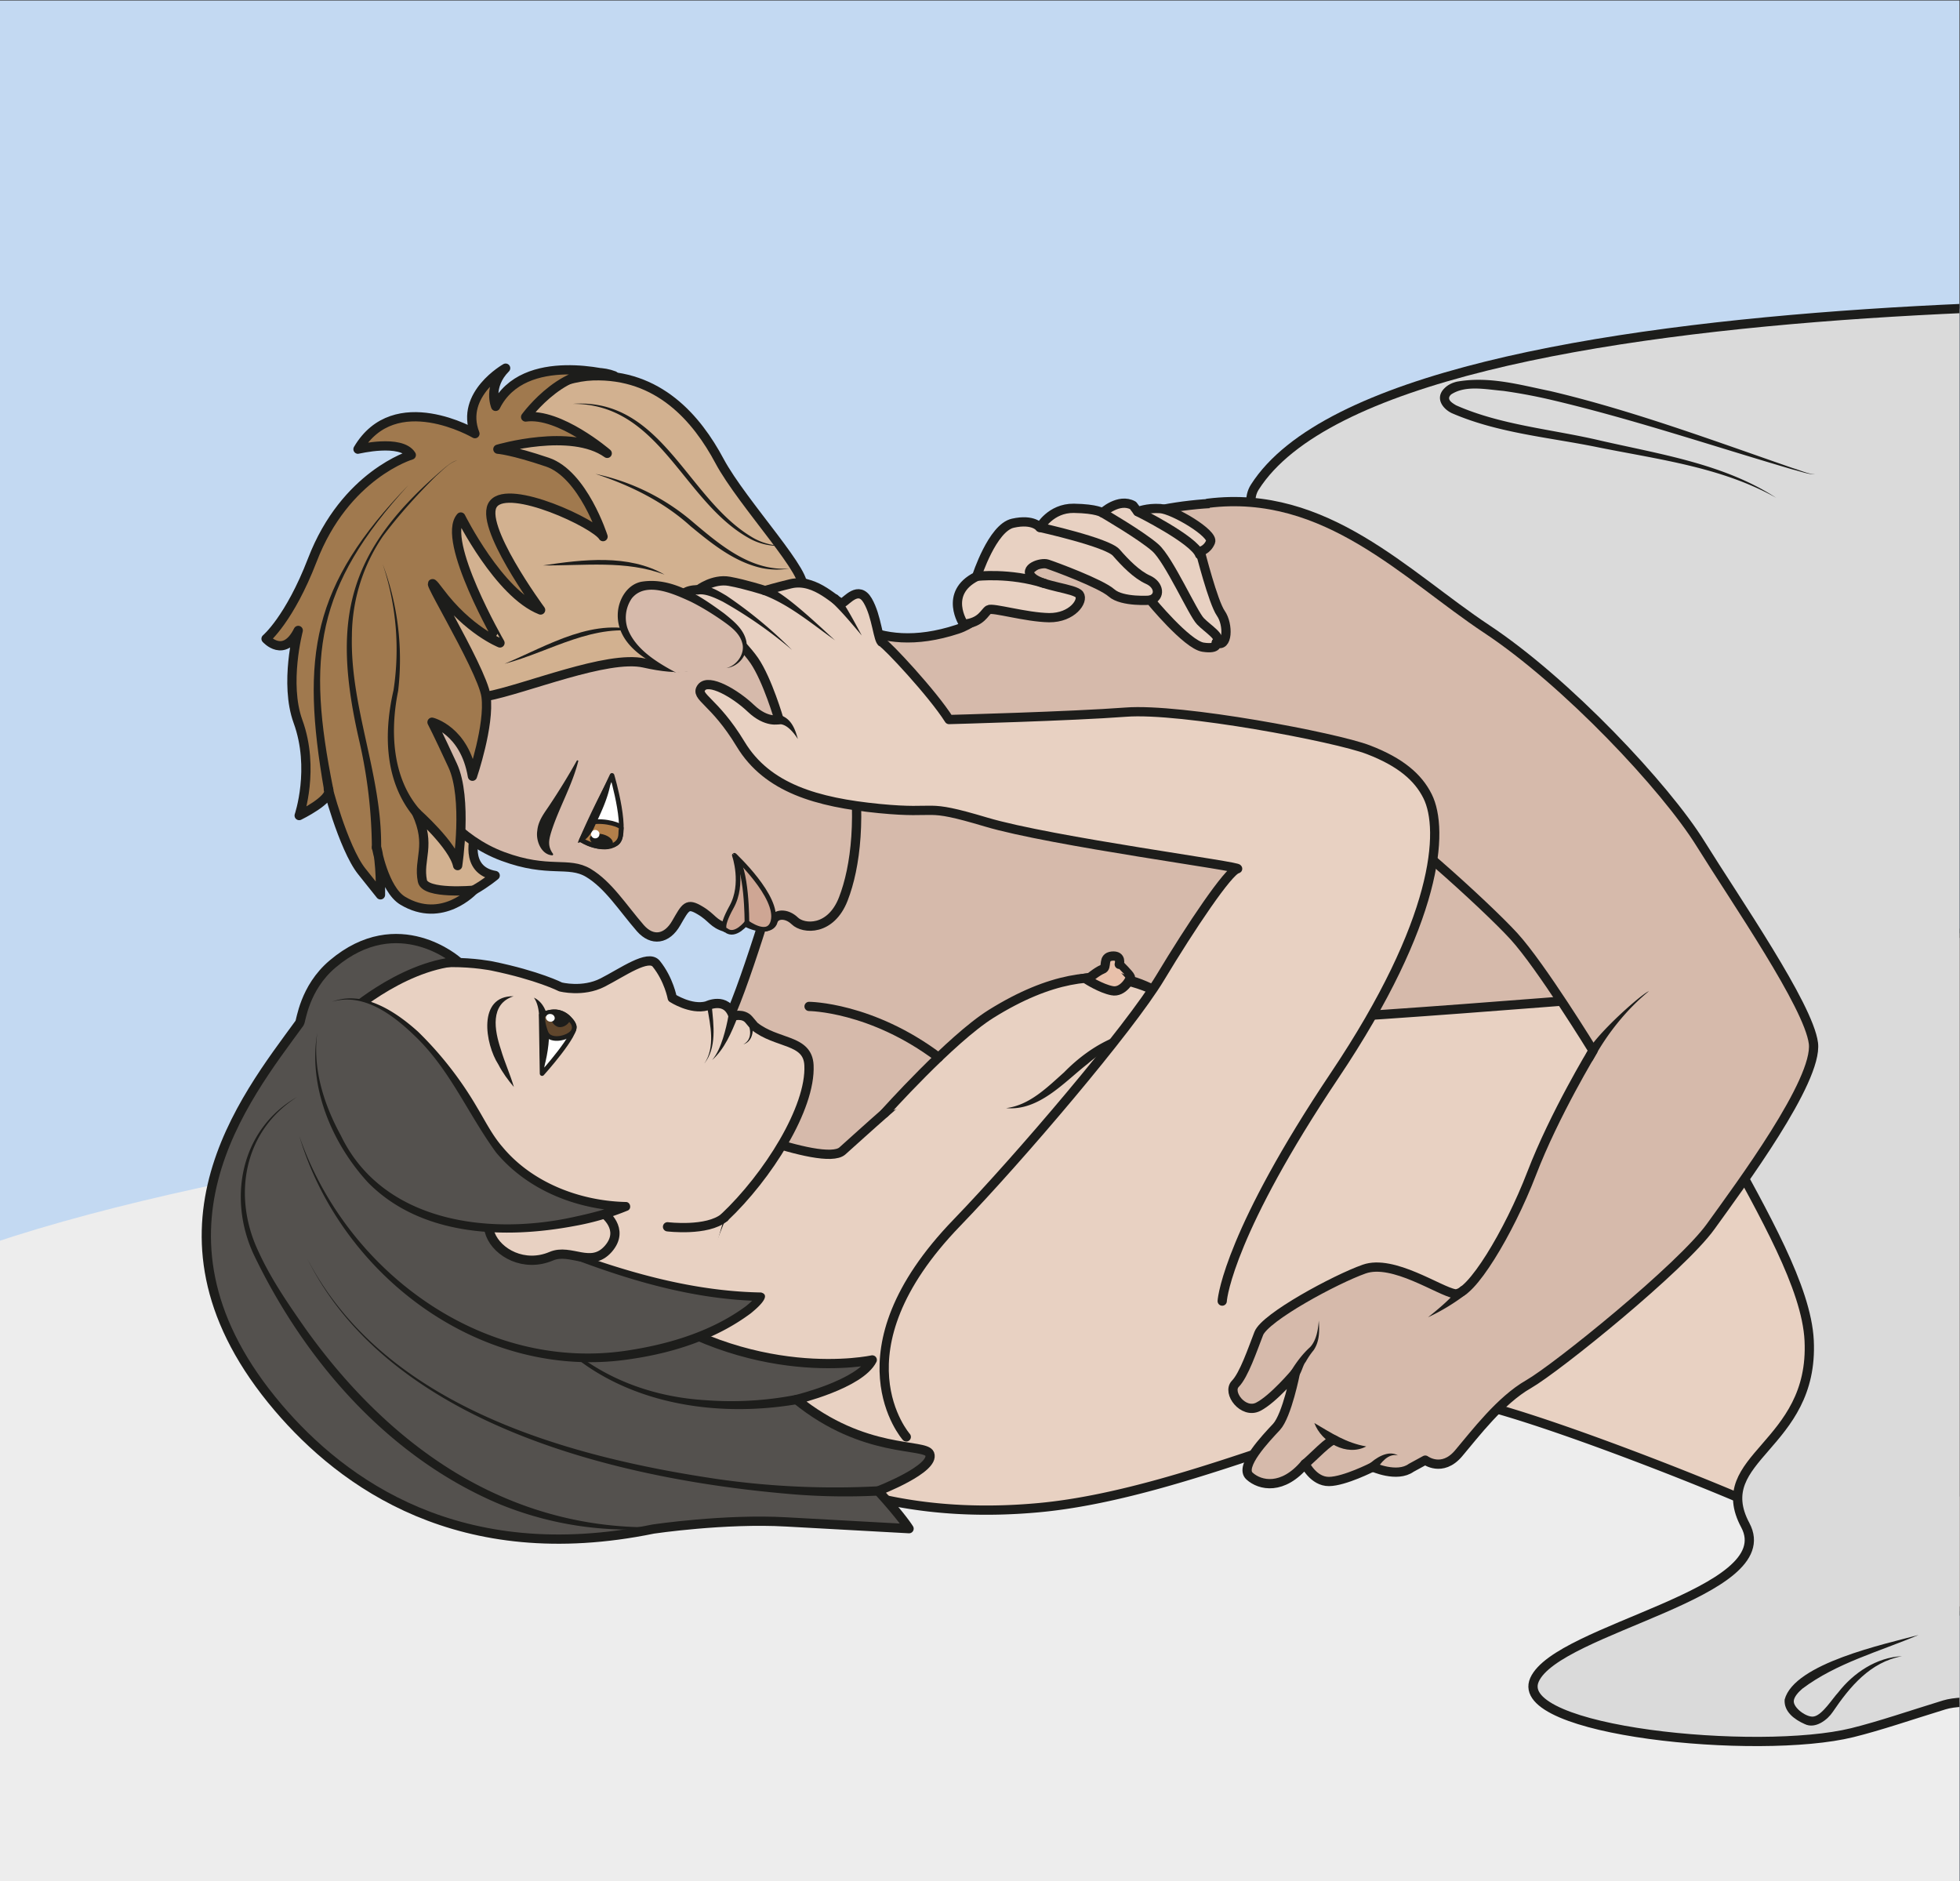<?xml version="1.0" encoding="UTF-8" standalone="no"?><svg xmlns="http://www.w3.org/2000/svg" xml:space="preserve" viewBox="0 0 282.43 271.07"><rect x="0" y="0" width="282.43" height="271.07" fill="#333333" stroke="none"/><defs><clipPath id="a" clipPathUnits="userSpaceOnUse"><path d="M0 203.3h211.82V0H0Z"/></clipPath></defs><path d="M0 0h211.82v203.3H0Z" style="fill:#c3d9f2;fill-opacity:1;fill-rule:nonzero;stroke:none" transform="matrix(1.333 0 0 -1.333 0 271.07)"/><g clip-path="url(#a)" transform="matrix(1.333 0 0 -1.333 0 271.07)"><path d="M0 0s-133.72-8.27-139.4-34.7c-6.28-29.25-18.74-93.36-4.62-93.36 18.37 0 142.33-40.3 201.12-41.14 46.99-.67 75.33 89.59 80.53 97.7C139.86-68.01 16.95 3.2 0 0" style="fill:#ededed;fill-opacity:1;fill-rule:nonzero;stroke:none" transform="translate(114.14 87.02)"/><path d="M0 0s-48.4 7.27-54.34 6.95c-5.94-.33-69.24-2.93-76.58-5.21-7.33-2.28-12.51-6.8-13.91-8.98A1253.4 1253.4 0 0 1-152-18.89l-5.56.25-6.55-16.54s-2.69-7.11.12-10.44c2.82-3.33 14.2-14.73 37.5-12.59 17.02 1.56 38.39 12.86 45.8 11.57 7.4-1.28 29.89-10.23 34.17-12.44 4.29-2.2 12.96-12.98 27.56-9.96" style="fill:#e8d1c2;fill-opacity:1;fill-rule:nonzero;stroke:#1d1d1b;stroke-width:1;stroke-linecap:round;stroke-linejoin:round;stroke-miterlimit:10;stroke-dasharray:none;stroke-opacity:1" transform="translate(238.77 98.6)"/><path d="M0 0c2.52.3 4.44 2.24 6.26 3.86 3 3.07 7.26 5.44 11.65 4.34a13.8 13.8 0 0 1-9.1-3.42C6.3 2.83 3.56-.34 0 0" style="fill:#1d1d1b;fill-opacity:1;fill-rule:nonzero;stroke:none" transform="translate(108.76 83.58)"/><path d="M0 0s-3.98-13.63-5.91-16.98c-1.93-3.35-10.36 3.52-17.2-.68-6.82-4.2-14.95-29.44-14.95-29.44l29.21 20.68s13.6-5.78 15.7-3.93C11.16-26.5 25.8-12.92 32.95-11.7c7.17 1.22 10-4.04 15.07-4.63 5.08-.58 47.02 3.1 51.06 3.26 4.04.18 11.13 15.5-3.3 26.83-14.43 11.32-21 27.53-25.63 25.95-9.14-3.11-26.07 5.37-42.5-6.82-4.05-3-5.38-5.87-8.36-6.85-9.13-3-13.69 1.92-16.39 4.93" style="fill:#d6baab;fill-opacity:1;fill-rule:nonzero;stroke:#1d1d1b;stroke-width:1;stroke-linecap:round;stroke-linejoin:round;stroke-miterlimit:10;stroke-dasharray:none;stroke-opacity:1" transform="translate(84.21 109.3)"/><path d="M0 0s7.15 8 11.51 10.73c13.07 8.15 18.84 1.19 21.83.55" style="fill:#e8d1c2;fill-opacity:1;fill-rule:nonzero;stroke:#1d1d1b;stroke-width:1;stroke-linecap:round;stroke-linejoin:round;stroke-miterlimit:10;stroke-dasharray:none;stroke-opacity:1" transform="translate(95.62 83.03)"/><path d="M0 0c-11.93.73-114.85 4.4-129.92-19.21-5.65-8.85 45.51-37.04 43.45-48.8C-88.54-79.79-70.55-100-70-111.47c.56-11.46-10.84-12.59-6.9-19.96 3.94-7.38-20.29-11.13-22.79-16.7-2.5-5.59 24.16-8.23 34.35-5.72 3.03.75 6.29 1.88 9.94 3 8.63 2.65 54.05-12.71 55.4 9.94" style="fill:#dadada;fill-opacity:1;fill-rule:nonzero;stroke:#1d1d1b;stroke-width:1;stroke-linecap:round;stroke-linejoin:round;stroke-miterlimit:10;stroke-dasharray:none;stroke-opacity:1" transform="translate(265.57 169.92)"/><path d="M0 0c-.69-.04-1.75.36-2.44.52-8.74 2.56-17.55 5.54-26.41 7.6a58.2 58.2 0 0 1-4.88.9c-1.89.16-4.08.65-5.65-.38-.54-.5.01-.87.54-1.18 4.89-2.16 10.41-2.58 15.6-3.81C-16.78 2.17-9.9 1.14-4.25-2.53-10.1.76-16.9 1.6-23.38 2.9-28.7 4-34.28 4.43-39.32 6.62c-1.03.5-1.83 1.67-.77 2.7.4.4.88.59 1.33.7 3.5.62 6.77-.34 10.11-1.02C-19.75 6.9-11.03 3.65-2.4.66-1.76.48-.68 0 0 0" style="fill:#1d1d1b;fill-opacity:1;fill-rule:nonzero;stroke:none" transform="translate(196.25 152.08)"/><path d="M0 0c-4.24-1.8-8.85-3.02-12.55-5.8-.47-.4-.88-.88-.93-1.3-.1-.78 1.48-1.91 2.21-1.7.9.2 1.95 1.9 2.59 2.59 1.66 2.13 4.15 3.79 6.9 3.92-3.46-.65-5.64-3.3-7.49-6.03-.55-.83-1.87-1.88-3.03-1.31-1.07.47-2.27 1.32-2.17 2.65C-13.43-3.06-3.61-.98 0 0" style="fill:#1d1d1b;fill-opacity:1;fill-rule:nonzero;stroke:none" transform="translate(207.39 26.63)"/><path d="M0 0s2.38-2.3 6.65-3.38C9.11-4 20.05-13.96 22.97-17.16c2.93-3.2 8.56-12.37 8.56-12.37s-4.17-6.85-6.64-13.28c-2.47-6.42-6.64-13.27-8.31-13-1.67.28-6.67 3.77-9.79 2.67-3.12-1.1-10.73-5.21-11.4-6.97-.68-1.75-1.6-4.48-2.53-5.43-.93-.95.84-3.3 2.46-2.49 1.63.82 4.03 3.68 4.03 3.68s-.9-4.61-2.04-5.85c-1.15-1.23-4.06-4.27-2.92-5.31 1.15-1.05 3.6-1.55 6 1.31 0 0 .91-1.92 2.6-1.9 1.68.02 4.72 1.57 4.72 1.57s2.62-1.2 4.16-.09l1.52.83s1.82-1.37 3.6.73 4.52 5.74 7.57 7.48c3.05 1.75 16.52 12.63 19.69 17.05 3.17 4.41 11.6 15.75 11.1 19.8-.52 4.07-8.4 15.44-12.2 21.56-3.8 6.12-14.48 17.5-23.14 23.23-8.66 5.74-17.36 15.15-30.09 13.58" style="fill:#d6baab;fill-opacity:1;fill-rule:nonzero;stroke:#1d1d1b;stroke-width:1;stroke-linecap:round;stroke-linejoin:round;stroke-miterlimit:10;stroke-dasharray:none;stroke-opacity:1" transform="translate(140.68 119.32)"/><path d="M0 0c-2.44-2-4.55-4.65-6.04-7.41a.5.5 0 0 0-.67-.22C-8.26-6.93-1.01-.38 0 0" style="fill:#1d1d1b;fill-opacity:1;fill-rule:nonzero;stroke:none" transform="translate(178.25 96.22)"/><path d="M0 0c.08-1.08.1-2.22-.55-3.19a8.63 8.63 0 0 1-.87-1.28c-.42-.48-.52-1.92-1.32-1.67a.5.5 0 0 0-.24.73c.57.93 1.25 1.83 2.05 2.55.67.72.86 1.88.93 2.86" style="fill:#1d1d1b;fill-opacity:1;fill-rule:nonzero;stroke:none" transform="translate(142.56 60.61)"/><path d="M0 0c1.9-1.12 3.45-2.15 5.61-2.53C3.51-3.65.78-2.1 0 0" style="fill:#1d1d1b;fill-opacity:1;fill-rule:nonzero;stroke:none" transform="translate(142.08 49.54)"/><path d="M0 0c.72.56 2.8 2.8 3.2 2.57" style="fill:none;stroke:#1d1d1b;stroke-width:1;stroke-linecap:round;stroke-linejoin:round;stroke-miterlimit:10;stroke-dasharray:none;stroke-opacity:1" transform="translate(141.07 45.12)"/><path d="M0 0c-1.06.25-1.84-.78-2.35-1.57-.36-.56-1.21-.02-.86.54C-2.43-.28-1.07.62 0 0" style="fill:#1d1d1b;fill-opacity:1;fill-rule:nonzero;stroke:none" transform="translate(151.12 46.04)"/><path d="M0 0c1.26 1 2.5 2.06 3.47 3.26a.5.5 0 1 0 .71-.71A22.28 22.28 0 0 0 0 0" style="fill:#1d1d1b;fill-opacity:1;fill-rule:nonzero;stroke:none" transform="translate(154.37 60.97)"/><path d="M0 0s.46 2.1-1.88.5c0 0-1.29-3.87 2.16-4.46 0 0-3.67-3.11-6.83-2.92-3.17.2-5.24 9.01-3.42 12.06C-8.13 8.23 0 0 0 0" style="fill:#d2b190;fill-opacity:1;fill-rule:nonzero;stroke:none" transform="translate(53.25 112.68)"/><path d="M0 0s.46 2.1-1.88.5c0 0-1.29-3.87 2.16-4.46 0 0-3.67-3.11-6.83-2.92-3.17.2-5.24 9.01-3.42 12.06C-8.13 8.23 0 0 0 0Z" style="fill:none;stroke:#1d1d1b;stroke-width:1;stroke-linecap:round;stroke-linejoin:round;stroke-miterlimit:10;stroke-dasharray:none;stroke-opacity:1" transform="translate(53.25 112.68)"/><path d="M0 0s8.13-3.94 9-9.12c1.2-7.25.53-12.83-.82-16.3-1.35-3.47-4.3-3.28-5.24-2.37-.93.9-2.14.78-2.36-.04-.21-.83-1.66-.74-2.82-.13-1.17.6-1.4-.1-1.4-.1s.62-.87-.85-.44c-1.46.42-1.45 1.05-2.83 1.86-1.38.82-1.53.4-2.56-1.38-1.02-1.78-2.6-2-3.87-.56-1.95 2.25-3.46 4.68-5.62 5.98-2.17 1.3-4.28-.06-9.24 1.78-4.96 1.83-7.62 6.02-7.62 6.02S-48.06-.34-40.37 13.4c7.7 13.74 25.24 13.4 26.65 12.74" style="fill:#d6baab;fill-opacity:1;fill-rule:nonzero;stroke:#1d1d1b;stroke-width:1;stroke-linecap:round;stroke-linejoin:round;stroke-miterlimit:10;stroke-dasharray:none;stroke-opacity:1" transform="translate(82.98 131.6)"/><path d="M0 0s-.09-.42 4.17.37c4.26.8 13.11 4.51 17.08 3.62 3.97-.9 6.58-.55 5.56 1.19-1.03 1.74-5.48 2.53-4.38 5.2 1.1 2.67 7.96-1.1 7.96-1.1s2.95-1.43 7.86 2.77c1.28 1.1-6.37 9.15-8.84 13.77-2.46 4.61-6.59 9.44-13.69 9.21-7.1-.23-18.95-9.35-22.84-17.87C-11.02 8.64 0 0 0 0" style="fill:#d2b190;fill-opacity:1;fill-rule:nonzero;stroke:none" transform="translate(48.37 127.7)"/><path d="M0 0s-.09-.42 4.17.37c4.26.8 13.11 4.51 17.08 3.62 3.97-.9 6.58-.55 5.56 1.19-1.03 1.74-5.48 2.53-4.38 5.2 1.1 2.67 7.96-1.1 7.96-1.1s2.95-1.43 7.86 2.77c1.28 1.1-6.37 9.15-8.84 13.77-2.46 4.61-6.59 9.44-13.69 9.21-7.1-.23-18.95-9.35-22.84-17.87C-11.02 8.64 0 0 0 0Z" style="fill:none;stroke:#1d1d1b;stroke-width:1;stroke-linecap:round;stroke-linejoin:round;stroke-miterlimit:10;stroke-dasharray:none;stroke-opacity:1" transform="translate(48.37 127.7)"/><path d="M0 0c4.74 1.97 9.82 5.24 15.09 3.37C9.73 4.54 5 1.32 0 0" style="fill:#1d1d1b;fill-opacity:1;fill-rule:nonzero;stroke:none" transform="translate(54.53 131.6)"/><path d="M0 0a23.71 23.71 0 0 0 10.62-5.28c2.94-2.48 6.25-5.26 10.35-4.95a8.1 8.1 0 0 0-2.98.05c-2.97.65-5.42 2.64-7.7 4.52C7.36-3 3.75-1.23 0 0" style="fill:#1d1d1b;fill-opacity:1;fill-rule:nonzero;stroke:none" transform="translate(64.37 152.13)"/><path d="M0 0c9.66.7 12.36-10.26 19.43-14.43a6.37 6.37 0 0 1 3.38-.9 6.5 6.5 0 0 0-3.5.68C11.94-10.76 9.55.05 0 0" style="fill:#1d1d1b;fill-opacity:1;fill-rule:nonzero;stroke:none" transform="translate(61.9 159.7)"/><path d="M0 0c4.25.64 9.25 1.24 13.12-1C8.96.59 4.38-.05 0 0" style="fill:#1d1d1b;fill-opacity:1;fill-rule:nonzero;stroke:none" transform="translate(58.72 142.24)"/><path d="M0 0s-7.14-2.1-10.7-11.36c-2.46-6.38-5-8.5-5-8.5s1.94-2.2 3.48.9c0 0-1.52-5.73-.03-9.83 1.86-5.1.13-10.18.13-10.18s3.53 1.71 3.19 2.79c-.35 1.08 1.55-6.3 3.58-8.83l2.02-2.53s.06 3.72-.43 5.14c0 0 .8-4.55 2.83-5.77 4.27-2.57 7.67 1.13 7.67 1.13s-5.24-.48-5.54 1c-.48 2.39 1 3.8-.64 7.37 0 0 4.01-3.55 4.45-5.71 0 0 1.11 7.27-.54 10.83-1.64 3.55-2.23 4.67-2.23 4.67s3.53-.86 4.37-5.84c0 0 1.88 5.51 1.47 8.63C7.66-23-.11-10.56 3.03-14.76c3.13-4.2 6.56-5.55 6.56-5.55S3.17-9.2 5.35-6.7c0 0 4.12-8.28 8.63-10.05 0 0-6.86 9.3-5.1 11.48 1.74 2.2 11.04-2.16 11.85-3.55 0 0-2.14 6.74-6.02 8.05C10.84.54 9.36.63 9.36.63s7.92 2.34 11.82-.45c0 0-5.16 4.44-8.82 3.93 0 0 4.6 6.34 9.56 4.46 0 0-9.75 2.8-12.8-3.31 0 0-.9 2.14 1.08 4.13 0 0-5-2.81-3.32-7.08 0 0-8.66 5.07-12.64-1.68C-5.76.63-1.1 1.76 0 0" style="fill:#a0794e;fill-opacity:1;fill-rule:nonzero;stroke:none" transform="translate(44.46 154.17)"/><path d="M0 0s-7.14-2.1-10.7-11.36c-2.46-6.38-5-8.5-5-8.5s1.94-2.2 3.48.9c0 0-1.52-5.73-.03-9.83 1.86-5.1.13-10.18.13-10.18s3.53 1.71 3.19 2.79c-.35 1.08 1.55-6.3 3.58-8.83l2.02-2.53s.06 3.72-.43 5.14c0 0 .8-4.55 2.83-5.77 4.27-2.57 7.67 1.13 7.67 1.13s-5.24-.48-5.54 1c-.48 2.39 1 3.8-.64 7.37 0 0 4.01-3.55 4.45-5.71 0 0 1.11 7.27-.54 10.83-1.64 3.55-2.23 4.67-2.23 4.67s3.53-.86 4.37-5.84c0 0 1.88 5.51 1.47 8.63C7.66-23-.11-10.56 3.03-14.76c3.13-4.2 6.56-5.55 6.56-5.55S3.17-9.2 5.35-6.7c0 0 4.12-8.28 8.63-10.05 0 0-6.86 9.3-5.1 11.48 1.74 2.2 11.04-2.16 11.85-3.55 0 0-2.14 6.74-6.02 8.05C10.84.54 9.36.63 9.36.63s7.92 2.34 11.82-.45c0 0-5.16 4.44-8.82 3.93 0 0 4.6 6.34 9.56 4.46 0 0-9.75 2.8-12.8-3.31 0 0-.9 2.14 1.08 4.13 0 0-5-2.81-3.32-7.08 0 0-8.66 5.07-12.64-1.68C-5.76.63-1.1 1.76 0 0z" style="fill:none;stroke:#1d1d1b;stroke-width:1;stroke-linecap:round;stroke-linejoin:round;stroke-miterlimit:10;stroke-dasharray:none;stroke-opacity:1" transform="translate(44.46 154.17)"/><path d="M0 0s-.8.01.59 2.52c1.39 2.5.3 5.59.3 5.59S5.74 3.6 5.07.98C4.59-.9 2.25.85 2.25.85S1-.8 0 0" style="fill:#cea694;fill-opacity:1;fill-rule:nonzero;stroke:none" transform="translate(78.49 102.8)"/><path d="M0 0s-.8.01.59 2.52c1.39 2.5.3 5.59.3 5.59S5.74 3.6 5.07.98C4.59-.9 2.25.85 2.25.85S1-.8 0 0Z" style="fill:none;stroke:#1d1d1b;stroke-width:.5;stroke-linecap:round;stroke-linejoin:round;stroke-miterlimit:10;stroke-dasharray:none;stroke-opacity:1" transform="translate(78.49 102.8)"/><path d="M0 0c-1.24.03-1.85 1.6-1.67 2.66.1 1.14.83 2 1.33 2.77a72.19 72.19 0 0 1 2.97 4.85l.14-.05C2.12 7.56.57 4.95-.2 2.4-.42 1.64-.56.94.05.14Z" style="fill:#1d1d1b;fill-opacity:1;fill-rule:nonzero;stroke:none" transform="translate(59.75 110.9)"/><path d="M0 0s.04 6.01-1.37 7.26" style="fill:none;stroke:#1d1d1b;stroke-width:.5;stroke-linecap:butt;stroke-linejoin:miter;stroke-miterlimit:10;stroke-dasharray:none;stroke-opacity:1" transform="translate(80.74 103.64)"/><path d="M0 0s1.87-1.3 3.7-.41c1.57.76-.4 7.4-.4 7.4Z" style="fill:#fff;fill-opacity:1;fill-rule:nonzero;stroke:none" transform="translate(62.86 112.55)"/><path d="M0 0s1.87-1.3 3.7-.41c1.57.76-.4 7.4-.4 7.4Z" style="fill:none;stroke:#1d1d1b;stroke-width:.5;stroke-linecap:round;stroke-linejoin:round;stroke-miterlimit:10;stroke-dasharray:none;stroke-opacity:1" transform="translate(62.86 112.55)"/><path d="M0 0s2.32-1.38 3.7-.41c.74.53.46 1.26.6 1.65.14.38-1.76.94-3.18.7Z" style="fill:#b27f4a;fill-opacity:1;fill-rule:nonzero;stroke:none" transform="translate(62.86 112.55)"/><path d="M0 0s2.32-1.38 3.7-.41c.74.53.46 1.26.6 1.65.14.38-1.76.94-3.18.7Z" style="fill:none;stroke:#1d1d1b;stroke-width:.5;stroke-linecap:round;stroke-linejoin:round;stroke-miterlimit:10;stroke-dasharray:none;stroke-opacity:1" transform="translate(62.86 112.55)"/><path d="M0 0c.68-.18 1.15-.62 1.06-1-.1-.36-.73-.52-1.41-.34-.68.18-1.15.62-1.06 1C-1.3.01-.68.17 0 0" style="fill:#1d1d1b;fill-opacity:1;fill-rule:nonzero;stroke:none" transform="translate(65.18 113.17)"/><path d="M0 0a.45.45 0 1 0-.23-.88A.45.45 0 0 0 0 0" style="fill:#fff;fill-opacity:1;fill-rule:nonzero;stroke:none" transform="translate(64.46 113.63)"/><path d="M0 0a88.29 88.29 0 0 0 3.67 7.56c-.07-2.2-1.1-4.15-1.98-6.09C1.33.84.8.08 0 0" style="fill:#1d1d1b;fill-opacity:1;fill-rule:nonzero;stroke:none" transform="translate(62.45 112.26)"/><path d="M0 0a53.2 53.2 0 0 1-1.33 11.35C-4.45 24.77-2.66 32.1 7.99 41.11c.38.28.77.6 1.24.71-.91-.3-1.59-1.08-2.3-1.7-2.04-2.02-4-4.19-5.72-6.48a19.3 19.3 0 0 1-3.37-10.78C-2.36 15.08 1.1 7.8 1-.03 1-.69-.04-.7 0 0" style="fill:#1d1d1b;fill-opacity:1;fill-rule:nonzero;stroke:none" transform="translate(40.2 111.78)"/><path d="M0 0c-2.52 14.54-1.36 22.19 9.12 33.04C-.95 22-1.9 14.52.98.21 1.13-.43.13-.67 0 0" style="fill:#1d1d1b;fill-opacity:1;fill-rule:nonzero;stroke:none" transform="translate(35.04 117.89)"/><path d="M0 0c-3.13 3.85-3.17 9.05-2.12 13.59a29.1 29.1 0 0 1-1.17 13.63 29.35 29.35 0 0 0 1.67-13.7C-2.5 9.19-2.28 4.12.72.69 1.23.21.46-.54 0 0" style="fill:#1d1d1b;fill-opacity:1;fill-rule:nonzero;stroke:none" transform="translate(44.66 115.16)"/><path d="M0 0s-8.09 9.14 5.48 23.16c6.7 6.94 18.64 20.94 21.97 26.48 3.33 5.54 7.38 11.56 8.34 11.76.95.19-20.16 2.96-27.17 5.06-7.01 2.09-4.82.8-11.55 1.46-6.73.66-12.1 2.2-14.98 6.96-2.87 4.75-4.99 5.09-4.23 6.12.76 1.03 3.65-.64 5.35-2.26 1.71-1.62 3.03-1.2 3.03-1.2s-1.23 4.25-2.67 6.37c-1.45 2.11-5.66 5.98-7.06 6.51-1.4.54-.19 1.2 1 1.14 0 0 1.6 1.24 3.36.92 1.76-.32 3.86-1 3.86-1s1.15.34 2.76.73c2.79.67 5.12-2.27 5.6-2.06.49.22 1.75 1.94 2.74.24 1-1.71 1.1-4.35 1.57-4.53.47-.19 5.45-5.51 7.22-8.32 0 0 13.17.35 19.12.8 5.95.46 22.7-2.71 26.2-4.06 3.5-1.34 5.4-3 6.41-5.03 1.82-3.65 1.15-13.48-10.04-30.17-11.18-16.68-12.13-23.8-12.16-24.4" style="fill:#e8d1c2;fill-opacity:1;fill-rule:nonzero;stroke:#1d1d1b;stroke-width:1;stroke-linecap:round;stroke-linejoin:round;stroke-miterlimit:10;stroke-dasharray:none;stroke-opacity:1" transform="translate(97.97 48.04)"/><path d="M0 0c-.44.69-1.25 1.7-2.08 1.6a.52.52 0 0 0-.6.41c-.1.4.3.73.68.6C-.7 2.25-.3 1.07 0 0" style="fill:#1d1d1b;fill-opacity:1;fill-rule:nonzero;stroke:none" transform="translate(86.25 123.47)"/><path d="M0 0a47.24 47.24 0 0 1-7.47 5.21c-.9.45-1.9.9-2.68.79a.5.5 0 1 0-.1 1c1.25.02 2.17-.56 3.15-1.13A47.58 47.58 0 0 0 0 0" style="fill:#1d1d1b;fill-opacity:1;fill-rule:nonzero;stroke:none" transform="translate(85.62 133.1)"/><path d="M0 0c-2.46 1.74-4.95 3.86-7.76 4.92a.5.5 0 0 0-.35.62C-7.54 7.34-.91.74 0 0" style="fill:#1d1d1b;fill-opacity:1;fill-rule:nonzero;stroke:none" transform="translate(90.29 134.13)"/><path d="M0 0c-1.03 1.21-2.1 2.52-3.24 3.59a.5.5 0 0 0-.04.7c.2.25.6.23.78-.03C-1.52 2.88-.8 1.46 0 0" style="fill:#1d1d1b;fill-opacity:1;fill-rule:nonzero;stroke:none" transform="translate(93.16 134.66)"/><path d="M0 0s-7.65 2.82-5.54 7.73C-3.8 11.74 2.98 7.84 6 5.3c3-2.55.45-4.77-.58-4.8" style="fill:#d6baab;fill-opacity:1;fill-rule:nonzero;stroke:none" transform="translate(73.1 130.64)"/><path d="M0 0c-2.9.92-6.64 3.07-6.3 6.63.14 1.4 1.04 2.9 2.52 3.2 3.35.56 6.47-1.6 8.97-3.43 1-.81 2.15-1.7 2.4-3.07A2.52 2.52 0 0 0 5.42.5c1.2.3 2.05 1.64 1.71 2.73-.3 1.13-1.38 1.86-2.38 2.56-1.03.7-2.09 1.35-3.2 1.9-1.84.84-4.84 2.22-6.35.35a3.68 3.68 0 0 1-.48-3.2C-4.47 2.57-2.1 1.12 0 0" style="fill:#1d1d1b;fill-opacity:1;fill-rule:nonzero;stroke:none" transform="translate(73.1 130.64)"/><path d="M0 0s-21.8-19.03-38.36-2.92c-16.57 16.11-.76 39.97 4.58 43.17 5.34 3.2 12.9 1.64 12.9 1.64 5-1.03 7.4-2.26 7.4-2.26s2.4-.63 4.55.47c2.16 1.1 4.93 3.11 5.8 2.03 1.37-1.7 1.73-3.7 1.73-3.7s2.03-1.32 3.74-.85c0 0 2.13 1.06 2.84-1.1 0 0 1.1.33 1.7-.39l.6-.71c2.42-1.94 5.77-1.37 5.9-4.22.22-4.62-4.46-12.03-9.15-16.45" style="fill:#e8d1c2;fill-opacity:1;fill-rule:nonzero;stroke:#1d1d1b;stroke-width:1;stroke-linecap:round;stroke-linejoin:round;stroke-miterlimit:10;stroke-dasharray:none;stroke-opacity:1" transform="translate(74.07 57.05)"/><path d="M0 0s2.35 1.27 3.54-1.1C4-2 .1-6.33.1-6.33Z" style="fill:#fff;fill-opacity:1;fill-rule:nonzero;stroke:none" transform="translate(58.5 93.64)"/><path d="M0 0s2.35 1.27 3.54-1.1C4-2 .1-6.33.1-6.33Z" style="fill:none;stroke:#1d1d1b;stroke-width:.5;stroke-linecap:butt;stroke-linejoin:round;stroke-miterlimit:10;stroke-dasharray:none;stroke-opacity:1" transform="translate(58.5 93.64)"/><path d="M0 0c2.5-1.19 1.6-6.22.84-8.35C.5-6.2.7-4.06.57-1.95.5-1.3.42-.62 0 0" style="fill:#1d1d1b;fill-opacity:1;fill-rule:nonzero;stroke:none" transform="translate(57.72 95.52)"/><path d="M0 0c-2.6-.83-2.06-3.72-1.38-5.74.4-1.38 1-2.66 1.41-4.07-.63.75-1.22 1.54-1.67 2.42C-3.09-5.16-3.92.07 0 0" style="fill:#1d1d1b;fill-opacity:1;fill-rule:nonzero;stroke:none" transform="translate(55.52 95.67)"/><path d="M0 0s-.08-.71.36-1.84c.44-1.12 2.5-.59 2.93.12.43.71-.38 1.33-.38 1.33s-.68.8-1.59.79A2.18 2.18 0 0 1 0 0" style="fill:#60462c;fill-opacity:1;fill-rule:nonzero;stroke:none" transform="translate(58.66 93.59)"/><path d="M0 0s-.08-.71.36-1.84c.44-1.12 2.5-.59 2.93.12.43.71-.38 1.33-.38 1.33s-.68.8-1.59.79A2.18 2.18 0 0 1 0 0Z" style="fill:none;stroke:#1d1d1b;stroke-width:.5;stroke-linecap:round;stroke-linejoin:round;stroke-miterlimit:10;stroke-dasharray:none;stroke-opacity:1" transform="translate(58.66 93.59)"/><path d="M0 0c.57-.13 1.17.38 1.24.7.07.32-.33.69-.9.81-.57.13-1.1-.02-1.16-.35C-.9.84-.57.13 0 0" style="fill:#1d1d1b;fill-opacity:1;fill-rule:nonzero;stroke:none" transform="translate(60.36 92.35)"/><path d="M0 0c.26-.06.5.08.56.3C.6.53.44.76.18.81c-.26.06-.5-.07-.56-.3C-.43.3-.26.06 0 0" style="fill:#fff;fill-opacity:1;fill-rule:nonzero;stroke:none" transform="translate(59.4 92.93)"/><path d="M0 0c-.67-1.67-1.4-3.42-2.75-4.63.57.69.9 1.52 1.17 2.34.26.83.47 1.7.61 2.54z" style="fill:#1d1d1b;fill-opacity:1;fill-rule:nonzero;stroke:none" transform="translate(79.73 93.4)"/><path d="M0 0c.2-2.04.56-4.51-.8-6.22C.4-4.46-.15-2.06-.5-.1L0 0" style="fill:#1d1d1b;fill-opacity:1;fill-rule:nonzero;stroke:none" transform="translate(76.94 94.62)"/><path d="M0 0c1.01.51.83 1.75.37 2.58l.46.2C1.19 1.82 1.14.33 0 0" style="fill:#1d1d1b;fill-opacity:1;fill-rule:nonzero;stroke:none" transform="translate(80.35 90.47)"/><path d="M0 0s-6.42 5.73-13.52-.28c-3.08-2.6-3.41-6.16-3.57-6.38-5.93-8.15-18.09-23.04-2.32-41.57 6.98-8.2 19.63-17.42 40.55-13.13 0 0 7.72 1.15 14.39.77l13.26-.73s-.7 1.18-3.34 4.08c0 0 6.2 2.39 5.57 4-.47 1.19-7.07-.08-14.41 5.88 0 0 6.88 1.65 8.2 4.28 0 0-13.08-2.89-26.38 6.94C12.58-31.8 4.5-22.4.55-16.68-3.4-10.95-10.43-4.8-12-5.83-12.4-6.1-6.34-.53 0 0" style="fill:#54514e;fill-opacity:1;fill-rule:nonzero;stroke:none" transform="translate(49.48 99.44)"/><path d="M0 0s-6.42 5.73-13.52-.28c-3.08-2.6-3.41-6.16-3.57-6.38-5.93-8.15-18.09-23.04-2.32-41.57 6.98-8.2 19.63-17.42 40.55-13.13 0 0 7.72 1.15 14.39.77l13.26-.73s-.7 1.18-3.34 4.08c0 0 6.2 2.39 5.57 4-.47 1.19-7.07-.08-14.41 5.88 0 0 6.88 1.65 8.2 4.28 0 0-13.08-2.89-26.38 6.94C12.58-31.8 4.5-22.4.55-16.68-3.4-10.95-10.43-4.8-12-5.83-12.4-6.1-6.34-.53 0 0Z" style="fill:none;stroke:#1d1d1b;stroke-width:1;stroke-linecap:butt;stroke-linejoin:round;stroke-miterlimit:10;stroke-dasharray:none;stroke-opacity:1" transform="translate(49.48 99.44)"/><path d="M0 0c2.83-10.21 11.44-16.23 21.8-16.86 3.27-.25 6.56-.06 9.76.56a.5.5 0 1 0 .18-.99C18.08-19.6 3.64-14.54 0 0" style="fill:#1d1d1b;fill-opacity:1;fill-rule:nonzero;stroke:none" transform="translate(54.44 68.87)"/><path d="M0 0c-5.86-3.7-7.06-10.8-4.17-16.81 1.32-2.88 3.15-5.54 4.97-8.15C6.3-32.7 13.5-39.54 22.3-43.3A39.52 39.52 0 0 1 41-46.41a36.88 36.88 0 0 0-19.02 2.33C9.94-39.06.84-28.64-4.72-17.05-7.57-10.92-6.1-3.45 0 0" style="fill:#1d1d1b;fill-opacity:1;fill-rule:nonzero;stroke:none" transform="translate(32.15 84.8)"/><path d="M0 0c8.26-15.88 27.85-21.36 44.34-23.8a89.52 89.52 0 0 1 17.33-.78.5.5 0 1 0 .08-1 70.41 70.41 0 0 0-8.8.1C34.3-24 9.07-18.2 0 0" style="fill:#1d1d1b;fill-opacity:1;fill-rule:nonzero;stroke:none" transform="translate(33.23 67.28)"/><path d="M0 0s4.16-14.9 19.16-21.44c15-6.53 29.39 1.37 30.72 4.05 0 0-6.48.05-13.6 2.22-7.85 2.39-28.41 9.8-32.95 18.6" style="fill:#54514e;fill-opacity:1;fill-rule:nonzero;stroke:none" transform="translate(32.35 80.58)"/><path d="M0 0c5.04-14.71 20.07-25.77 35.87-23.14 4.37.7 8.8 2.08 12.39 4.71.48.38.97.82 1.2 1.25l.42-.67c-8.85.19-17.26 3.22-25.33 6.58A85.71 85.71 0 0 0 12.83-5.4C9.18-3.1 5.4-.46 3.33 3.43c2.2-3.8 6-6.31 9.68-8.52a94.6 94.6 0 0 1 11.76-5.63c8.04-3.21 16.43-6.06 25.15-6.21 1.29-.34-.72-1.92-1.08-2.23-3.72-2.78-8.28-4.26-12.83-4.94C19.87-26.68 4.52-15.26 0 0" style="fill:#1d1d1b;fill-opacity:1;fill-rule:nonzero;stroke:none" transform="translate(32.35 80.58)"/><path d="M0 0s2.42-1.71.54-3.87c-1.89-2.15-4.05.1-6.17-.8-5.85-2.49-11.52 6.44-.54 7.05" style="fill:#e8d1c2;fill-opacity:1;fill-rule:nonzero;stroke:#1d1d1b;stroke-width:1;stroke-linecap:round;stroke-linejoin:round;stroke-miterlimit:10;stroke-dasharray:none;stroke-opacity:1" transform="translate(65.22 72.24)"/><path d="M0 0s4.28-.53 6.14 1" style="fill:#e8d1c2;fill-opacity:1;fill-rule:nonzero;stroke:#1d1d1b;stroke-width:1;stroke-linecap:round;stroke-linejoin:round;stroke-miterlimit:10;stroke-dasharray:none;stroke-opacity:1" transform="translate(72.16 70.75)"/><path d="M0 0s6.99 3.58 16.38-13.49c4.86-8.82 15.37-8.64 15.37-8.64-2.68-1.3-21.99-6.92-29.97 5.75C-2.98-8.82-1.58-3.34-1.58-3.34" style="fill:#54514e;fill-opacity:1;fill-rule:nonzero;stroke:none" transform="translate(35.88 95.07)"/><path d="M0 0c3.38 1.3 6.91-1.06 9.34-3.26a38.65 38.65 0 0 0 6.36-8.17c.9-1.5 1.64-3 2.74-4.26 3.22-3.88 8.4-5.84 13.34-5.95.5 0 .65-.75.18-.93a27.96 27.96 0 0 0-5.72-1.66c-7.58-1.43-16.6-1.13-22.34 4.7C0-15.29-2.6-9.15-1.58-3.34c-.53-3.9.72-7.77 2.55-11.12 4.49-9.33 15.91-10.82 25.08-8.82 1.87.4 3.79.87 5.49 1.58l.22-.93c-5.28.16-10.6 2.24-14.02 6.35-3.04 4.17-5 9-8.79 12.6C6.63-1.43 3.4 1.03 0 0" style="fill:#1d1d1b;fill-opacity:1;fill-rule:nonzero;stroke:none" transform="translate(35.88 95.07)"/><path d="M0 0s-2.24 3.35 1.4 5.17c0 0 1.69 5.26 3.91 5.75 2.23.5 2.92-.46 2.92-.46s1.16 2.1 3.67 2.07c2.52-.04 3.1-.49 3.1-.49s1.76 1.65 3.3.8l.5-.67s1.03.43 2.45.33c1.42-.1 5.81-2.7 5.43-3.6-.38-.9-1.12-1.02-1.12-1.02s1.39-5.5 2.23-6.7c.85-1.21.77-3.84-.49-3.16 0 0 .32-.77-1.44-.5-1.75.28-5.68 5.08-5.68 5.08s-3.03-.24-4.2.78C14.84 4.4 9.74 6.28 9.05 6.5c-.68.23-2.7-.42-1.65-1.42 1.04-1 4.6-1.2 5.1-1.87.49-.68-.76-2.52-3.27-2.5-2.51.04-6.1 1.12-6.54.86C2.25 1.32 1.94.18 0 0" style="fill:#e8d1c2;fill-opacity:1;fill-rule:nonzero;stroke:none" transform="translate(104.18 135.88)"/><path d="M0 0s-2.24 3.35 1.4 5.17c0 0 1.69 5.26 3.91 5.75 2.23.5 2.92-.46 2.92-.46s1.16 2.1 3.67 2.07c2.52-.04 3.1-.49 3.1-.49s1.76 1.65 3.3.8l.5-.67s1.03.43 2.45.33c1.42-.1 5.81-2.7 5.43-3.6-.38-.9-1.12-1.02-1.12-1.02s1.39-5.5 2.23-6.7c.85-1.21.77-3.84-.49-3.16 0 0 .32-.77-1.44-.5-1.75.28-5.68 5.08-5.68 5.08s-3.03-.24-4.2.78C14.84 4.4 9.74 6.28 9.05 6.5c-.68.23-2.7-.42-1.65-1.42 1.04-1 4.6-1.2 5.1-1.87.49-.68-.76-2.52-3.27-2.5-2.51.04-6.1 1.12-6.54.86C2.25 1.32 1.94.18 0 0Z" style="fill:none;stroke:#1d1d1b;stroke-width:1;stroke-linecap:round;stroke-linejoin:round;stroke-miterlimit:10;stroke-dasharray:none;stroke-opacity:1" transform="translate(104.18 135.88)"/><path d="M0 0s3.54.43 7.31-.77" style="fill:none;stroke:#1d1d1b;stroke-width:1;stroke-linecap:round;stroke-linejoin:round;stroke-miterlimit:10;stroke-dasharray:none;stroke-opacity:1" transform="translate(105.59 141.06)"/><path d="M0 0s7.32-1.62 8.27-2.73c.96-1.1 2.2-2.38 3.43-2.93 1.23-.55 1.38-1.86.26-2.2" style="fill:none;stroke:#1d1d1b;stroke-width:1;stroke-linecap:round;stroke-linejoin:round;stroke-miterlimit:10;stroke-dasharray:none;stroke-opacity:1" transform="translate(112.4 146.35)"/><path d="M0 0s4.23-2.46 5.7-3.77c1.48-1.3 4.05-7.1 4.88-7.95.82-.85 2.4-1.75 1.72-2.3" style="fill:none;stroke:#1d1d1b;stroke-width:1;stroke-linecap:round;stroke-linejoin:round;stroke-miterlimit:10;stroke-dasharray:none;stroke-opacity:1" transform="translate(119.19 147.92)"/><path d="M0 0s6.13-3.04 6.7-4.64" style="fill:none;stroke:#1d1d1b;stroke-width:1;stroke-linecap:round;stroke-linejoin:round;stroke-miterlimit:10;stroke-dasharray:none;stroke-opacity:1" transform="translate(122.98 148.05)"/><path d="M0 0s1.06.9 1.66 1.13c.6.21-.08 1.3 1.03 1.42 1.1.1.78-.89.78-.89S4.6.53 4.67.31c.06-.21-.8-1.75-1.98-1.5C1.49-.96 0 0 0 0" style="fill:#e8c0aa;fill-opacity:1;fill-rule:nonzero;stroke:none" transform="translate(117.52 97.46)"/><path d="M0 0s1.06.9 1.66 1.13c.6.21-.08 1.3 1.03 1.42 1.1.1.78-.89.78-.89S4.6.53 4.67.31c.06-.21-.8-1.75-1.98-1.5C1.49-.96 0 0 0 0Z" style="fill:none;stroke:#1d1d1b;stroke-width:1;stroke-linecap:round;stroke-linejoin:round;stroke-miterlimit:10;stroke-dasharray:none;stroke-opacity:1" transform="translate(117.52 97.46)"/><path d="M0 0s6.71-.03 14-5.51" style="fill:none;stroke:#1d1d1b;stroke-width:1;stroke-linecap:round;stroke-linejoin:round;stroke-miterlimit:10;stroke-dasharray:none;stroke-opacity:1" transform="translate(87.46 94.57)"/></g></svg>